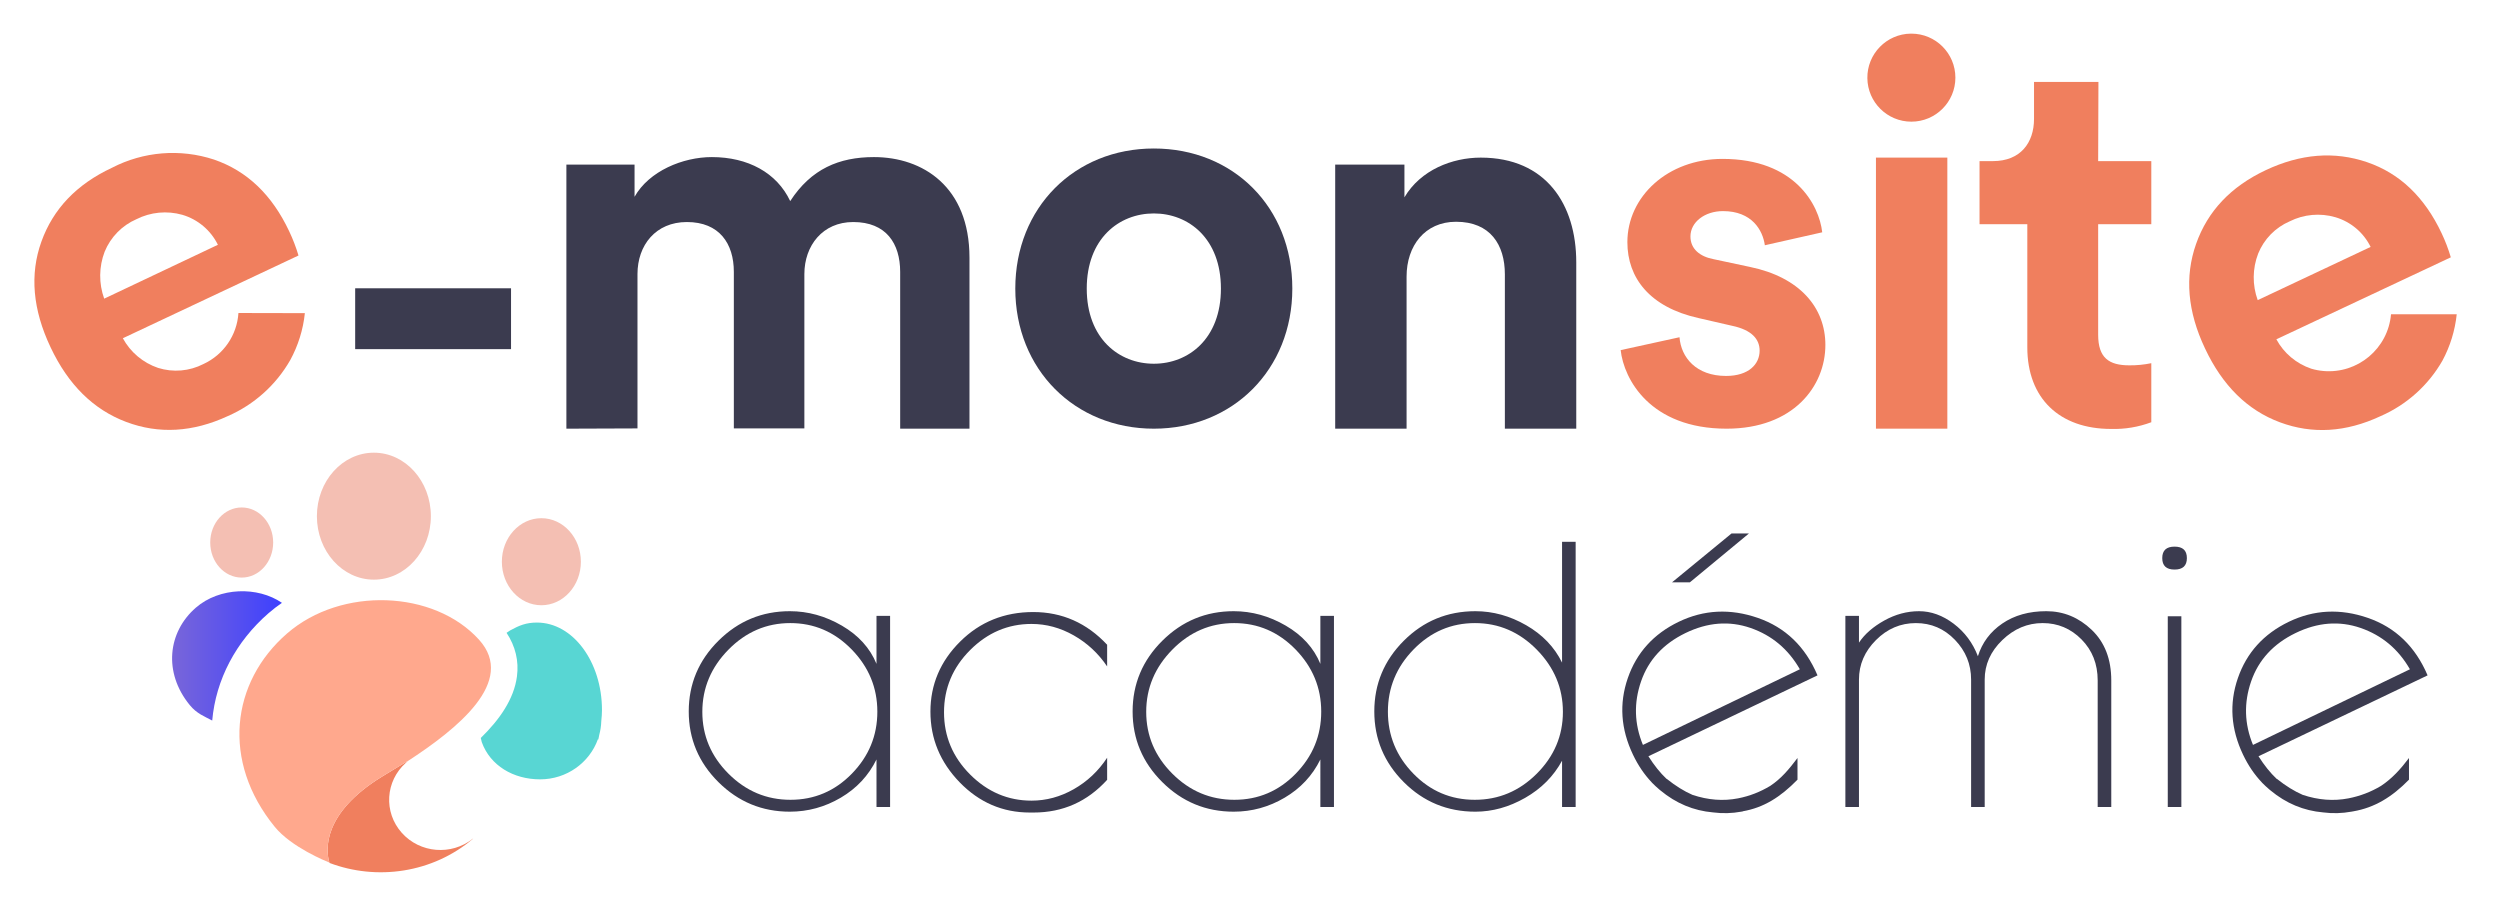 <?xml version="1.0" encoding="utf-8"?>
<!-- Generator: Adobe Illustrator 16.0.0, SVG Export Plug-In . SVG Version: 6.00 Build 0)  -->
<!DOCTYPE svg PUBLIC "-//W3C//DTD SVG 1.1//EN" "http://www.w3.org/Graphics/SVG/1.1/DTD/svg11.dtd">
<svg version="1.1" id="Calque_1" xmlns="http://www.w3.org/2000/svg" xmlns:xlink="http://www.w3.org/1999/xlink" x="0px" y="0px"
	 width="879px" height="318px" viewBox="0 0 879 318" enable-background="new 0 0 879 318" xml:space="preserve">
<g>
	<g>
		<rect x="124.879" y="101.362" fill="#3B3B4F" width="54.801" height="21.396"/>
	</g>
	<g>
		<path fill="#3B3B4F" d="M199.141,150.724V57.873h23.966v11.321c5.096-9.056,16.985-13.963,27.177-13.963
			c12.645,0,22.837,5.474,27.554,15.473c7.358-11.32,17.173-15.473,29.438-15.473c17.172,0,33.59,10.383,33.59,35.382v60.11h-24.366
			V95.617c0-9.999-4.909-17.55-16.515-17.55c-10.755,0-17.17,8.303-17.17,18.305v54.257h-24.796V95.617
			c0-9.999-5.094-17.55-16.515-17.55c-10.944,0-17.366,8.112-17.366,18.305v54.257L199.141,150.724z"/>
	</g>
	<g>
		<path fill="#3B3B4F" d="M454.38,101.467c0,28.497-20.947,49.257-48.689,49.257s-48.713-20.76-48.713-49.257
			c0-28.494,20.853-49.255,48.713-49.255C433.551,52.211,454.38,72.783,454.38,101.467z M429.277,101.467
			c0-17.55-11.321-26.421-23.588-26.421c-12.269,0-23.59,8.871-23.59,26.421c0,17.553,11.321,26.42,23.59,26.42
			S429.277,119.017,429.277,101.467z"/>
	</g>
	<g>
		<path fill="#F07F5E" d="M590.515,118.571c0.543,7.076,5.825,13.61,16.371,13.61c7.996,0,11.796-4.177,11.796-8.896
			c0-3.983-2.711-7.264-9.624-8.726l-11.794-2.713c-17.247-3.823-25.08-14.153-25.08-26.703c0-15.994,14.155-29.276,33.451-29.276
			c25.431,0,33.971,16.179,35.058,25.809l-20.173,4.553c-0.732-5.284-4.527-12.007-14.721-12.007c-6.348,0-11.44,3.819-11.44,8.914
			c0,4.365,3.278,7.08,8.184,7.999l12.714,2.71c17.623,3.635,26.543,14.37,26.543,27.438c0,14.529-11.276,29.44-34.726,29.44
			c-26.892,0-36.139-17.432-37.249-27.622L590.515,118.571z"/>
	</g>
	<g>
		<path fill="#3B3B4F" d="M494.553,150.724h-25.1V57.873h24.346v11.51c5.662-9.622,16.797-13.965,26.821-13.965
			c23.02,0,33.593,16.514,33.593,36.799v58.507h-25.101V96.465c0-10.381-5.094-18.494-17.172-18.494
			c-10.973,0-17.387,8.493-17.387,19.251L494.553,150.724L494.553,150.724z"/>
	</g>
	<g>
		<g>
			<path fill="#F07F5E" d="M672.039,11.827c8.549,0,15.475,6.929,15.475,15.476c0,8.546-6.928,15.475-15.476,15.475
				c-8.474,0-15.37-6.817-15.474-15.289c-0.103-8.546,6.742-15.559,15.287-15.662C671.914,11.827,671.979,11.827,672.039,11.827z
				 M659.585,150.724V55.418h25.1v95.306H659.585z"/>
		</g>
	</g>
	<g>
		<path fill="#F07F5E" d="M737.713,56.647h18.684v22.172h-18.684v38.876c0,8.115,3.775,10.757,10.947,10.757
			c2.602,0.026,5.192-0.23,7.736-0.755v20.762c-4.518,1.696-9.326,2.494-14.153,2.355c-18.117,0-29.441-10.754-29.441-28.684V78.819
			h-16.796V56.647h4.721c9.716,0,14.434-6.513,14.434-14.814V28.811h22.649L737.713,56.647z"/>
	</g>
	<g>
		<g>
			<path fill="#F07F5E" d="M840.682,110.504c-1.059,12.068-11.699,20.996-23.769,19.938c-1.446-0.128-2.882-0.396-4.276-0.81
				c-5.248-1.77-9.636-5.459-12.268-10.333l61.334-28.826c-0.854-2.902-1.934-5.734-3.233-8.467
				c-6.008-12.74-14.743-21.069-26.204-24.982c-11.473-3.913-23.349-2.982-35.649,2.811c-12.265,5.77-20.429,14.42-24.483,25.948
				c-4.056,11.522-3.005,23.778,3.159,36.751c6.138,13.052,14.911,21.702,26.331,25.949c11.414,4.243,23.209,3.521,35.381-2.171
				c9.165-3.993,16.791-10.831,21.751-19.508c2.72-5.053,4.425-10.595,5.024-16.3H840.682z M793.809,105.524
				c-1.924-5.298-1.864-11.112,0.167-16.373c2.057-5.08,6.03-9.149,11.061-11.323c4.982-2.491,10.718-3.015,16.064-1.462
				c5.416,1.594,9.92,5.386,12.411,10.449L793.809,105.524z"/>
		</g>
	</g>
	<g>
		<g>
			<path fill="#F07F5E" d="M83.834,110.052c-0.498,7.781-5.215,14.662-12.29,17.931c-4.938,2.543-10.679,3.036-15.972,1.368
				c-5.29-1.797-9.713-5.519-12.382-10.426l61.757-29.089c-0.873-2.925-1.969-5.779-3.279-8.533
				c-6.04-12.834-14.846-21.231-26.42-25.197c-11.878-3.909-24.833-2.86-35.928,2.904c-12.377,5.787-20.632,14.437-24.769,25.948
				c-4.138,11.511-3.057,23.896,3.231,37.152c6.199,13.148,15.05,21.895,26.561,26.234s23.433,3.655,35.764-2.053
				c9.237-4.026,16.931-10.926,21.937-19.677c2.79-5.107,4.539-10.722,5.142-16.51L83.834,110.052z M36.633,105.006
				c-1.927-5.349-1.865-11.205,0.164-16.512c2.093-5.115,6.095-9.21,11.156-11.418c4.994-2.521,10.751-3.075,16.137-1.558
				c5.467,1.611,10.008,5.434,12.526,10.545L36.633,105.006z"/>
		</g>
	</g>
	<g>
		<path fill="#F4BFB3" d="M190.345,182.198c7.672,0,13.893,6.851,13.893,15.303c0,8.453-6.22,15.303-13.893,15.303
			c-7.669,0-13.89-6.85-13.89-15.303C176.455,189.049,182.676,182.198,190.345,182.198z"/>
		<path fill="#F4BFB3" d="M131.456,159.163c11.066,0,20.038,9.997,20.038,22.324c0,12.325-8.972,22.32-20.038,22.32
			c-11.064,0-20.037-9.996-20.037-22.32C111.419,169.16,120.392,159.163,131.456,159.163z"/>
		<path fill="#F4BFB3" d="M84.981,178.422c6.113,0,11.067,5.52,11.067,12.329c0,6.805-4.954,12.329-11.067,12.329
			c-6.112,0-11.067-5.523-11.067-12.329C73.914,183.942,78.869,178.422,84.981,178.422z"/>
		<path fill="#F07F5E" d="M141.253,292.803c-6.453-7.245-5.763-18.186,1.47-24.621c0.404-0.414,0.671-0.648,0.692-0.672
			c-2.155,1.293-7.243,4.404-9.268,5.652c-20.687,12.771-19.751,25.706-18.29,30.25c16.553,6.266,36.189,3.634,50.505-8.55
			c0,0-0.058,0.021-0.143,0.047C158.705,300.881,147.657,300.002,141.253,292.803z"/>
		<linearGradient id="SVGID_1_" gradientUnits="userSpaceOnUse" x1="60.509" y1="230.613" x2="99.127" y2="230.613">
			<stop  offset="0" style="stop-color:#7966D9"/>
			<stop  offset="1" style="stop-color:#3D40FF"/>
		</linearGradient>
		<path fill="url(#SVGID_1_)" d="M94.465,215.558c1.483-1.286,3.044-2.482,4.662-3.599c-8.512-5.841-21.937-5.531-30.259,1.69
			c-9.861,8.555-11.518,22.778-2.164,34.237c2.525,3.095,5.283,4.033,7.912,5.462C75.886,238.979,82.92,225.573,94.465,215.558z"/>
		<path fill="#FFA88D" d="M134.147,273.162c2.024-1.248,7.112-4.359,9.268-5.652c-0.01,0.014-0.093,0.088-0.223,0.209
			c17.485-11.363,38.562-28.104,25.217-42.817c-15.813-17.443-48.355-18.759-67.458-2.19c-19.79,17.166-23.113,45.025-4.342,68.007
			c5.855,7.177,18.085,12.121,19.209,12.563C114.381,298.629,113.647,285.818,134.147,273.162z"/>
		<g>
			<path fill="#44E0CD" d="M169.423,261.033C169.497,261.28,169.745,262.024,169.423,261.033L169.423,261.033z"/>
			<path fill="#58D6D3" d="M188.778,218.891c-3.732,0-6.208,0.991-9.425,2.773c-0.432,0.253-0.844,0.534-1.245,0.832
				c3.114,4.718,4.374,9.913,3.646,15.382c-1.052,7.909-6.092,15.142-12.715,21.589c0.11,0.586,0.229,1.091,0.355,1.477
				c0.011,0.034,0.019,0.059,0.028,0.09c-0.013-0.046-0.021-0.076-0.02-0.076c2.948,8.203,11.086,13.059,20.488,13.059
				c9.397,0,17.377-5.881,20.33-14.087c0.051,0.025,0.1,0.057,0.153,0.081c0.113-0.504,0.223-1.064,0.333-1.655
				c0.416-1.535,0.657-3.132,0.707-4.78c0.15-1.39,0.243-2.75,0.243-3.918C211.657,232.667,201.416,218.891,188.778,218.891z"/>
		</g>
	</g>
	<path fill="#3B3B4F" d="M312.955,216.538v67.208h-4.78V267.02c-2.79,5.676-6.969,10.156-12.547,13.443
		c-5.576,3.283-11.55,4.924-17.922,4.924c-9.757,0-18.121-3.459-25.09-10.379c-6.97-6.918-10.455-15.205-10.455-24.865
		c0-9.657,3.484-17.947,10.455-24.867c6.969-6.919,15.333-10.379,25.09-10.379c6.372,0,12.473,1.692,18.296,5.077
		c5.824,3.386,9.882,7.867,12.173,13.441v-16.877H312.955z M246.94,250.291c0,8.363,3.063,15.608,9.185,21.731
		c6.125,6.125,13.391,9.186,21.806,9.186c8.413,0,15.608-3.061,21.582-9.186c5.973-6.123,8.96-13.39,8.96-21.805
		c0-8.412-3.013-15.704-9.035-21.881c-6.025-6.172-13.218-9.258-21.582-9.258c-8.363,0-15.606,3.112-21.73,9.335
		C250.003,234.636,246.94,241.928,246.94,250.291z"/>
	<path fill="#3B3B4F" d="M363.432,285.688h-1.345c-9.557,0-17.772-3.537-24.643-10.602c-6.869-7.072-10.305-15.359-10.305-24.869
		c0-9.506,3.484-17.721,10.455-24.643c6.967-6.918,15.532-10.379,25.689-10.379c10.154,0,18.818,3.834,25.987,11.5v7.618
		c-3.087-4.579-6.996-8.215-11.725-10.903c-4.729-2.689-9.683-4.032-14.86-4.032c-8.265,0-15.457,3.061-21.581,9.184
		c-6.123,6.122-9.185,13.419-9.185,21.88c0,8.465,3.063,15.754,9.185,21.879c6.124,6.123,13.316,9.186,21.581,9.186
		c5.177,0,10.131-1.342,14.86-4.033c4.729-2.688,8.637-6.369,11.725-11.05v7.765C382.299,281.855,373.686,285.688,363.432,285.688z"
		/>
	<path fill="#3B3B4F" d="M469.021,216.538v67.208h-4.779V267.02c-2.788,5.676-6.971,10.156-12.548,13.443
		c-5.575,3.283-11.549,4.924-17.92,4.924c-9.76,0-18.122-3.459-25.091-10.379c-6.97-6.918-10.455-15.205-10.455-24.865
		c0-9.657,3.485-17.947,10.455-24.867c6.969-6.919,15.331-10.379,25.091-10.379c6.371,0,12.472,1.692,18.296,5.077
		c5.823,3.386,9.881,7.867,12.172,13.441v-16.877H469.021z M403.008,250.291c0,8.363,3.062,15.608,9.184,21.731
		c6.124,6.125,13.394,9.186,21.807,9.186s15.608-3.061,21.581-9.186c5.975-6.123,8.962-13.39,8.962-21.805
		c0-8.412-3.016-15.704-9.035-21.881c-6.025-6.172-13.221-9.258-21.585-9.258c-8.361,0-15.605,3.112-21.729,9.335
		C406.069,234.636,403.008,241.928,403.008,250.291z"/>
	<path fill="#3B3B4F" d="M553.998,190.49v93.256h-4.78v-16.281c-2.985,5.479-7.317,9.836-12.992,13.07
		c-5.676,3.232-11.498,4.852-17.475,4.852c-9.857,0-18.248-3.459-25.165-10.379c-6.922-6.918-10.38-15.205-10.38-24.865
		c0-9.657,3.458-17.947,10.38-24.867c6.917-6.919,15.308-10.379,25.165-10.379c6.171,0,12.122,1.641,17.848,4.927
		c5.723,3.286,9.93,7.669,12.619,13.144V190.49H553.998z M487.985,250.217c0,8.415,2.985,15.682,8.96,21.805
		c5.976,6.125,13.167,9.186,21.581,9.186c8.415,0,15.682-3.061,21.805-9.186c6.123-6.123,9.187-13.368,9.187-21.731
		c0-8.363-3.063-15.655-9.187-21.877s-13.367-9.335-21.729-9.335c-8.363,0-15.558,3.086-21.581,9.258
		C490.996,234.513,487.985,241.805,487.985,250.217z"/>
	<path fill="#3B3B4F" d="M608.807,187.565h6.124l-20.759,17.174h-6.275L608.807,187.565z"/>
	<path fill="#3B3B4F" d="M704.019,219.226c4.229-2.886,9.383-4.33,15.458-4.33c6.071,0,11.399,2.192,15.979,6.571
		c4.578,4.383,6.868,10.307,6.868,17.771v44.508h-4.778v-44.508c0-5.772-1.891-10.578-5.675-14.41
		c-3.784-3.832-8.34-5.75-13.667-5.75s-10.055,1.992-14.186,5.973c-4.134,3.984-6.199,8.613-6.199,13.889v44.806h-4.78V238.94
		c0-5.375-1.89-10.03-5.674-13.963c-3.785-3.933-8.364-5.899-13.74-5.899c-5.38,0-10.059,1.992-14.038,5.973
		c-3.982,3.984-5.974,8.613-5.974,13.889v44.806h-4.78v-67.208h4.78v9.412c1.991-2.988,4.95-5.575,8.885-7.768
		c3.933-2.189,8.016-3.285,12.246-3.285c4.229,0,8.291,1.469,12.174,4.403c3.883,2.942,6.721,6.749,8.511,11.428
		C696.923,225.949,699.784,222.114,704.019,219.226z"/>
	<path fill="#3B3B4F" d="M764.574,200.26c-2.888,0-4.327-1.344-4.327-4.033c0-2.69,1.439-4.032,4.327-4.032
		c2.891,0,4.334,1.342,4.334,4.032C768.908,198.916,767.465,200.26,764.574,200.26z M766.965,216.688v67.058h-4.777v-67.058H766.965
		z"/>
	<path fill="#3B3B4F" d="M837.15,276.33c-3.537,2.118-7.349,3.577-11.437,4.372c-5.22,1.017-10.57,0.602-16.056-1.217
		c-2.98-1.292-6.018-3.169-9.111-5.646l-0.072,0.018c-2.254-2.137-4.383-4.785-6.385-7.957l59.449-28.437
		c-4.299-10.122-11.291-16.86-20.984-20.211c-9.691-3.35-18.964-2.894-27.811,1.368c-8.848,4.266-14.816,10.864-17.907,19.804
		c-3.091,8.942-2.481,17.922,1.829,26.942c1.796,3.764,4.001,7.004,6.604,9.736l-0.023,0.006c0.106,0.108,0.216,0.208,0.323,0.314
		c0.288,0.294,0.585,0.577,0.883,0.859c0.047,0.044,0.093,0.091,0.14,0.134c0.363,0.341,0.736,0.67,1.113,0.992
		c0.109,0.094,0.217,0.19,0.326,0.282c0.088,0.073,0.178,0.145,0.267,0.217c5.498,4.566,11.677,7.146,18.539,7.74
		c3.325,0.433,6.634,0.338,9.924-0.264c0.224-0.033,0.442-0.079,0.664-0.117c0.013-0.003,0.026-0.004,0.038-0.007
		c7.441-1.292,13.537-4.993,19.537-11.122v-7.617C844,270.483,841.045,273.748,837.15,276.33z M791.502,239.563
		c2.602-7.526,7.796-13.184,15.583-16.971c7.788-3.79,15.424-4.389,22.906-1.802c7.481,2.587,13.258,7.43,17.337,14.527
		l-55.178,26.594C789.113,254.541,788.898,247.094,791.502,239.563z"/>
	<path fill="#3B3B4F" d="M622.4,276.33c-3.537,2.118-7.224,3.577-11.312,4.372c-5.22,1.017-10.508,0.602-15.993-1.217
		c-2.98-1.292-5.986-3.169-9.08-5.646l-0.057,0.018c-2.254-2.137-4.375-4.785-6.377-7.957l59.453-28.437
		c-4.299-10.122-11.289-16.86-20.982-20.211c-9.691-3.35-18.963-2.894-27.81,1.368c-8.848,4.266-14.815,10.864-17.907,19.804
		c-3.09,8.942-2.48,17.922,1.83,26.942c1.796,3.764,4.001,7.004,6.604,9.736l-0.023,0.006c0.106,0.108,0.216,0.208,0.323,0.314
		c0.288,0.294,0.585,0.577,0.883,0.859c0.047,0.044,0.093,0.091,0.14,0.134c0.363,0.341,0.736,0.67,1.113,0.992
		c0.109,0.094,0.217,0.19,0.326,0.282c0.088,0.073,0.178,0.145,0.267,0.217c5.498,4.566,11.677,7.146,18.539,7.74
		c3.325,0.433,6.634,0.338,9.924-0.264c0.224-0.033,0.442-0.079,0.664-0.117c0.013-0.003-0.224-0.004-0.212-0.007
		c7.441-1.292,13.287-4.993,19.287-11.122v-7.617C629,270.483,626.295,273.748,622.4,276.33z M577.002,239.563
		c2.602-7.526,7.796-13.184,15.583-16.971c7.788-3.79,15.424-4.389,22.906-1.802c7.481,2.587,13.258,7.43,17.337,14.527
		l-55.178,26.594C574.613,254.541,574.398,247.094,577.002,239.563z"/>
</g>
</svg>
